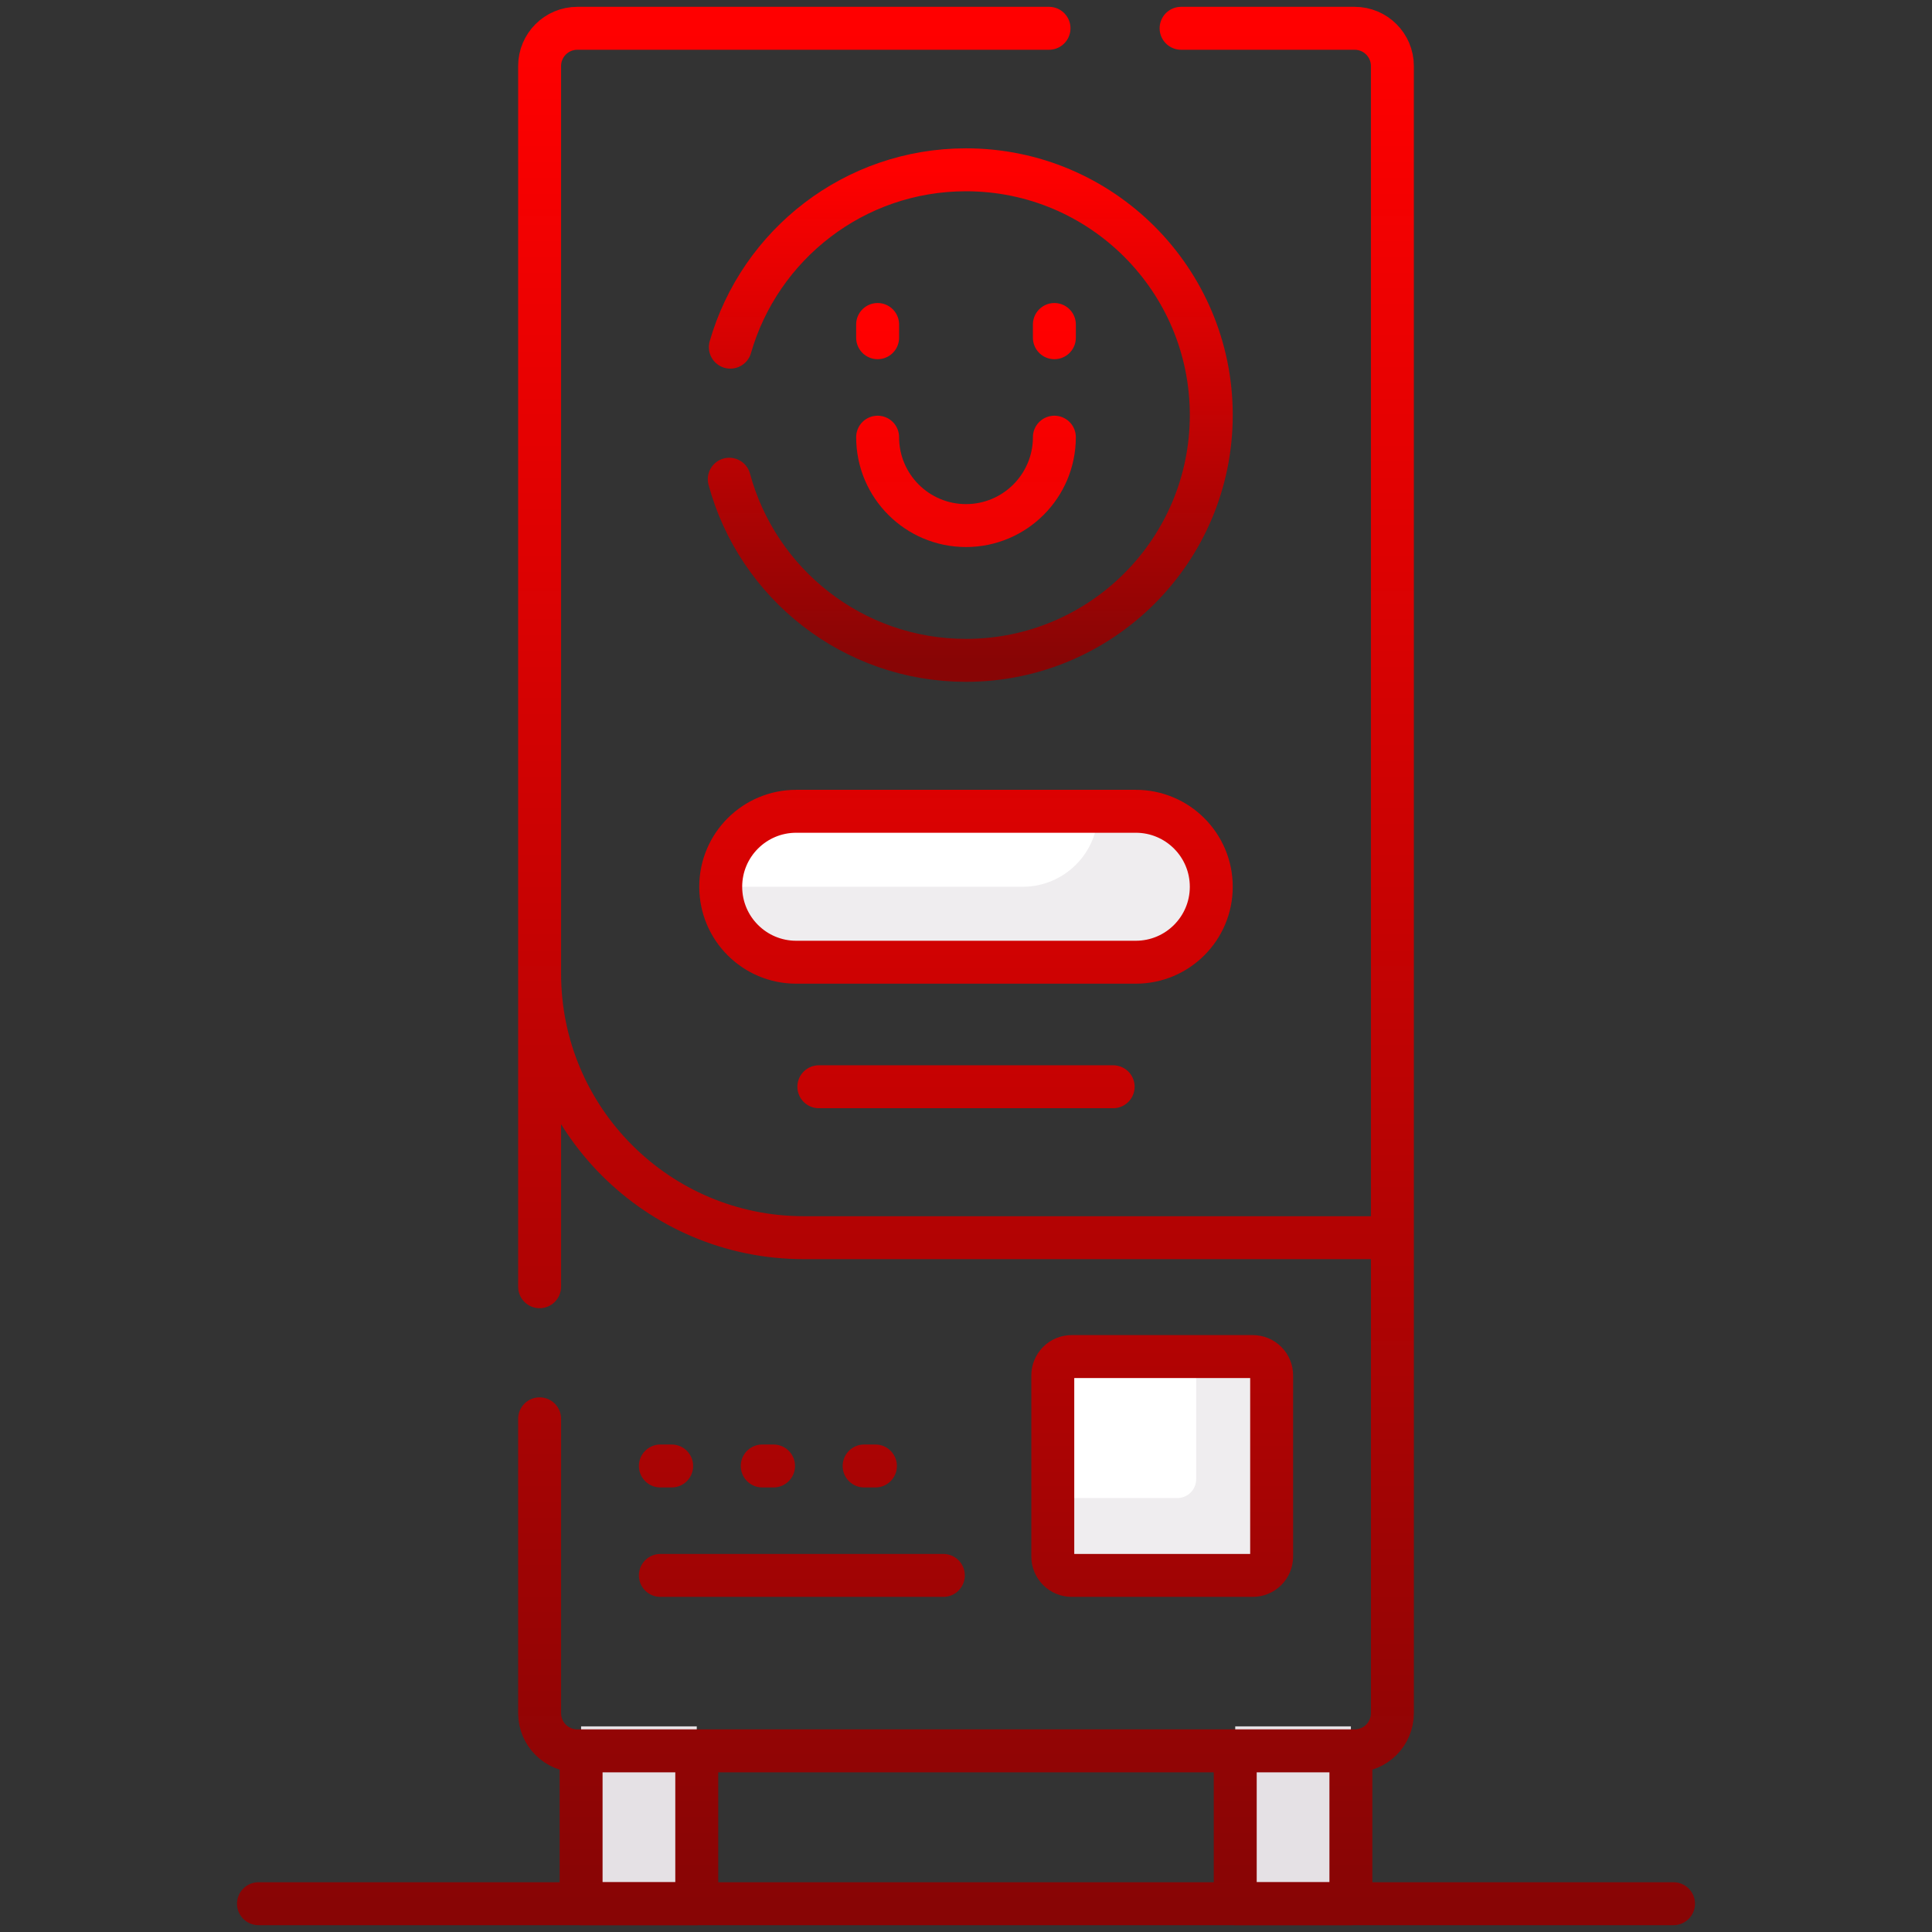 <svg width="90" height="90" viewBox="0 0 90 90" fill="none" xmlns="http://www.w3.org/2000/svg">
<rect x="0" y="0" width="90" height="90" fill="#333333" stroke="none"/>
<path d="M27.07 80.42H32.458V88.682H27.07V80.42ZM57.542 80.42H62.93V88.682H57.542V80.42Z" fill="#E5E1E5"/>
<path d="M52.91 44.824H37.09C35.148 44.824 33.574 43.25 33.574 41.309C33.574 39.367 35.148 37.793 37.09 37.793H52.91C54.852 37.793 56.426 39.367 56.426 41.309C56.426 43.25 54.852 44.824 52.91 44.824Z" fill="white"/>
<path d="M52.91 37.793H51.152C51.152 39.735 49.578 41.309 47.637 41.309H33.574C33.574 43.25 35.148 44.824 37.09 44.824H52.91C54.852 44.824 56.426 43.25 56.426 41.309C56.426 39.367 54.852 37.793 52.91 37.793Z" fill="#EFEDEF"/>
<path d="M58.359 73.389H49.922C49.689 73.389 49.465 73.296 49.3 73.131C49.136 72.966 49.043 72.743 49.043 72.51V64.072C49.043 63.839 49.136 63.616 49.3 63.451C49.465 63.286 49.689 63.193 49.922 63.193H58.359C58.593 63.193 58.816 63.286 58.981 63.451C59.146 63.616 59.238 63.839 59.238 64.072V72.51C59.238 72.743 59.146 72.966 58.981 73.131C58.816 73.296 58.593 73.389 58.359 73.389Z" fill="white"/>
<path d="M58.359 63.193H55.723V68.906C55.723 69.139 55.63 69.363 55.465 69.528C55.3 69.693 55.077 69.785 54.844 69.785H49.043V72.51C49.043 72.743 49.136 72.966 49.3 73.131C49.465 73.296 49.689 73.389 49.922 73.389H58.359C58.593 73.389 58.816 73.296 58.981 73.131C59.146 72.966 59.238 72.743 59.238 72.51V64.072C59.238 63.839 59.146 63.616 58.981 63.451C58.816 63.286 58.593 63.193 58.359 63.193Z" fill="#EFEDEF"/>
<path d="M25.137 45.352V59.941M25.137 45.352V3.076C25.137 2.105 25.924 1.318 26.895 1.318H48.867M25.137 45.352C25.137 52.147 30.646 57.656 37.441 57.656H64.863M25.137 66.094V79.805C25.137 80.775 25.924 81.562 26.895 81.562H63.105C64.076 81.562 64.863 80.775 64.863 79.805V57.656M64.863 57.656V3.076C64.863 2.105 64.076 1.318 63.105 1.318H55.02M27.07 81.562H32.458V88.682H27.07V81.562ZM57.542 81.562H62.93V88.682H57.542V81.562Z" stroke="url(#paint0_linear_72_211)" stroke-width="2" stroke-miterlimit="10" stroke-linecap="round" stroke-linejoin="round"/>
<path d="M38.145 50.625H51.855M49.117 20.365C49.117 22.639 47.274 24.483 45 24.483C42.726 24.483 40.883 22.639 40.883 20.365M40.883 15.116V15.733M49.117 15.116V15.733M30.762 68.291H31.289M35.508 68.291H36.035M40.254 68.291H40.781M30.762 73.389H43.945M12.041 88.682H77.959M52.91 44.824H37.09C35.148 44.824 33.574 43.25 33.574 41.309C33.574 39.367 35.148 37.793 37.09 37.793H52.91C54.852 37.793 56.426 39.367 56.426 41.309C56.426 43.25 54.852 44.824 52.91 44.824ZM58.359 73.389H49.922C49.689 73.389 49.465 73.296 49.3 73.131C49.136 72.966 49.043 72.743 49.043 72.51V64.072C49.043 63.839 49.136 63.616 49.3 63.451C49.465 63.286 49.689 63.194 49.922 63.194H58.359C58.593 63.194 58.816 63.286 58.981 63.451C59.146 63.616 59.238 63.839 59.238 64.072V72.51C59.238 72.743 59.146 72.966 58.981 73.131C58.816 73.296 58.593 73.389 58.359 73.389Z" stroke="url(#paint1_linear_72_211)" stroke-width="2" stroke-miterlimit="10" stroke-linecap="round" stroke-linejoin="round"/>
<path d="M33.972 22.324C35.286 27.185 39.724 30.762 45 30.762C51.31 30.762 56.426 25.646 56.426 19.336C56.426 13.026 51.31 7.91 45 7.91C39.788 7.91 35.394 11.401 34.022 16.172" stroke="url(#paint2_linear_72_211)" stroke-width="2" stroke-miterlimit="10" stroke-linecap="round" stroke-linejoin="round"/>
<defs>
<linearGradient id="paint0_linear_72_211" x1="45" y1="1.318" x2="45" y2="88.682" gradientUnits="userSpaceOnUse">
<stop stop-color="#FF0000"/>
<stop offset="1" stop-color="#880505"/>
</linearGradient>
<linearGradient id="paint1_linear_72_211" x1="45" y1="15.116" x2="45" y2="88.682" gradientUnits="userSpaceOnUse">
<stop stop-color="#FF0000"/>
<stop offset="1" stop-color="#880505"/>
</linearGradient>
<linearGradient id="paint2_linear_72_211" x1="45.199" y1="7.91" x2="45.199" y2="30.762" gradientUnits="userSpaceOnUse">
<stop stop-color="#FF0000"/>
<stop offset="1" stop-color="#880505"/>
</linearGradient>
</defs>
</svg>
